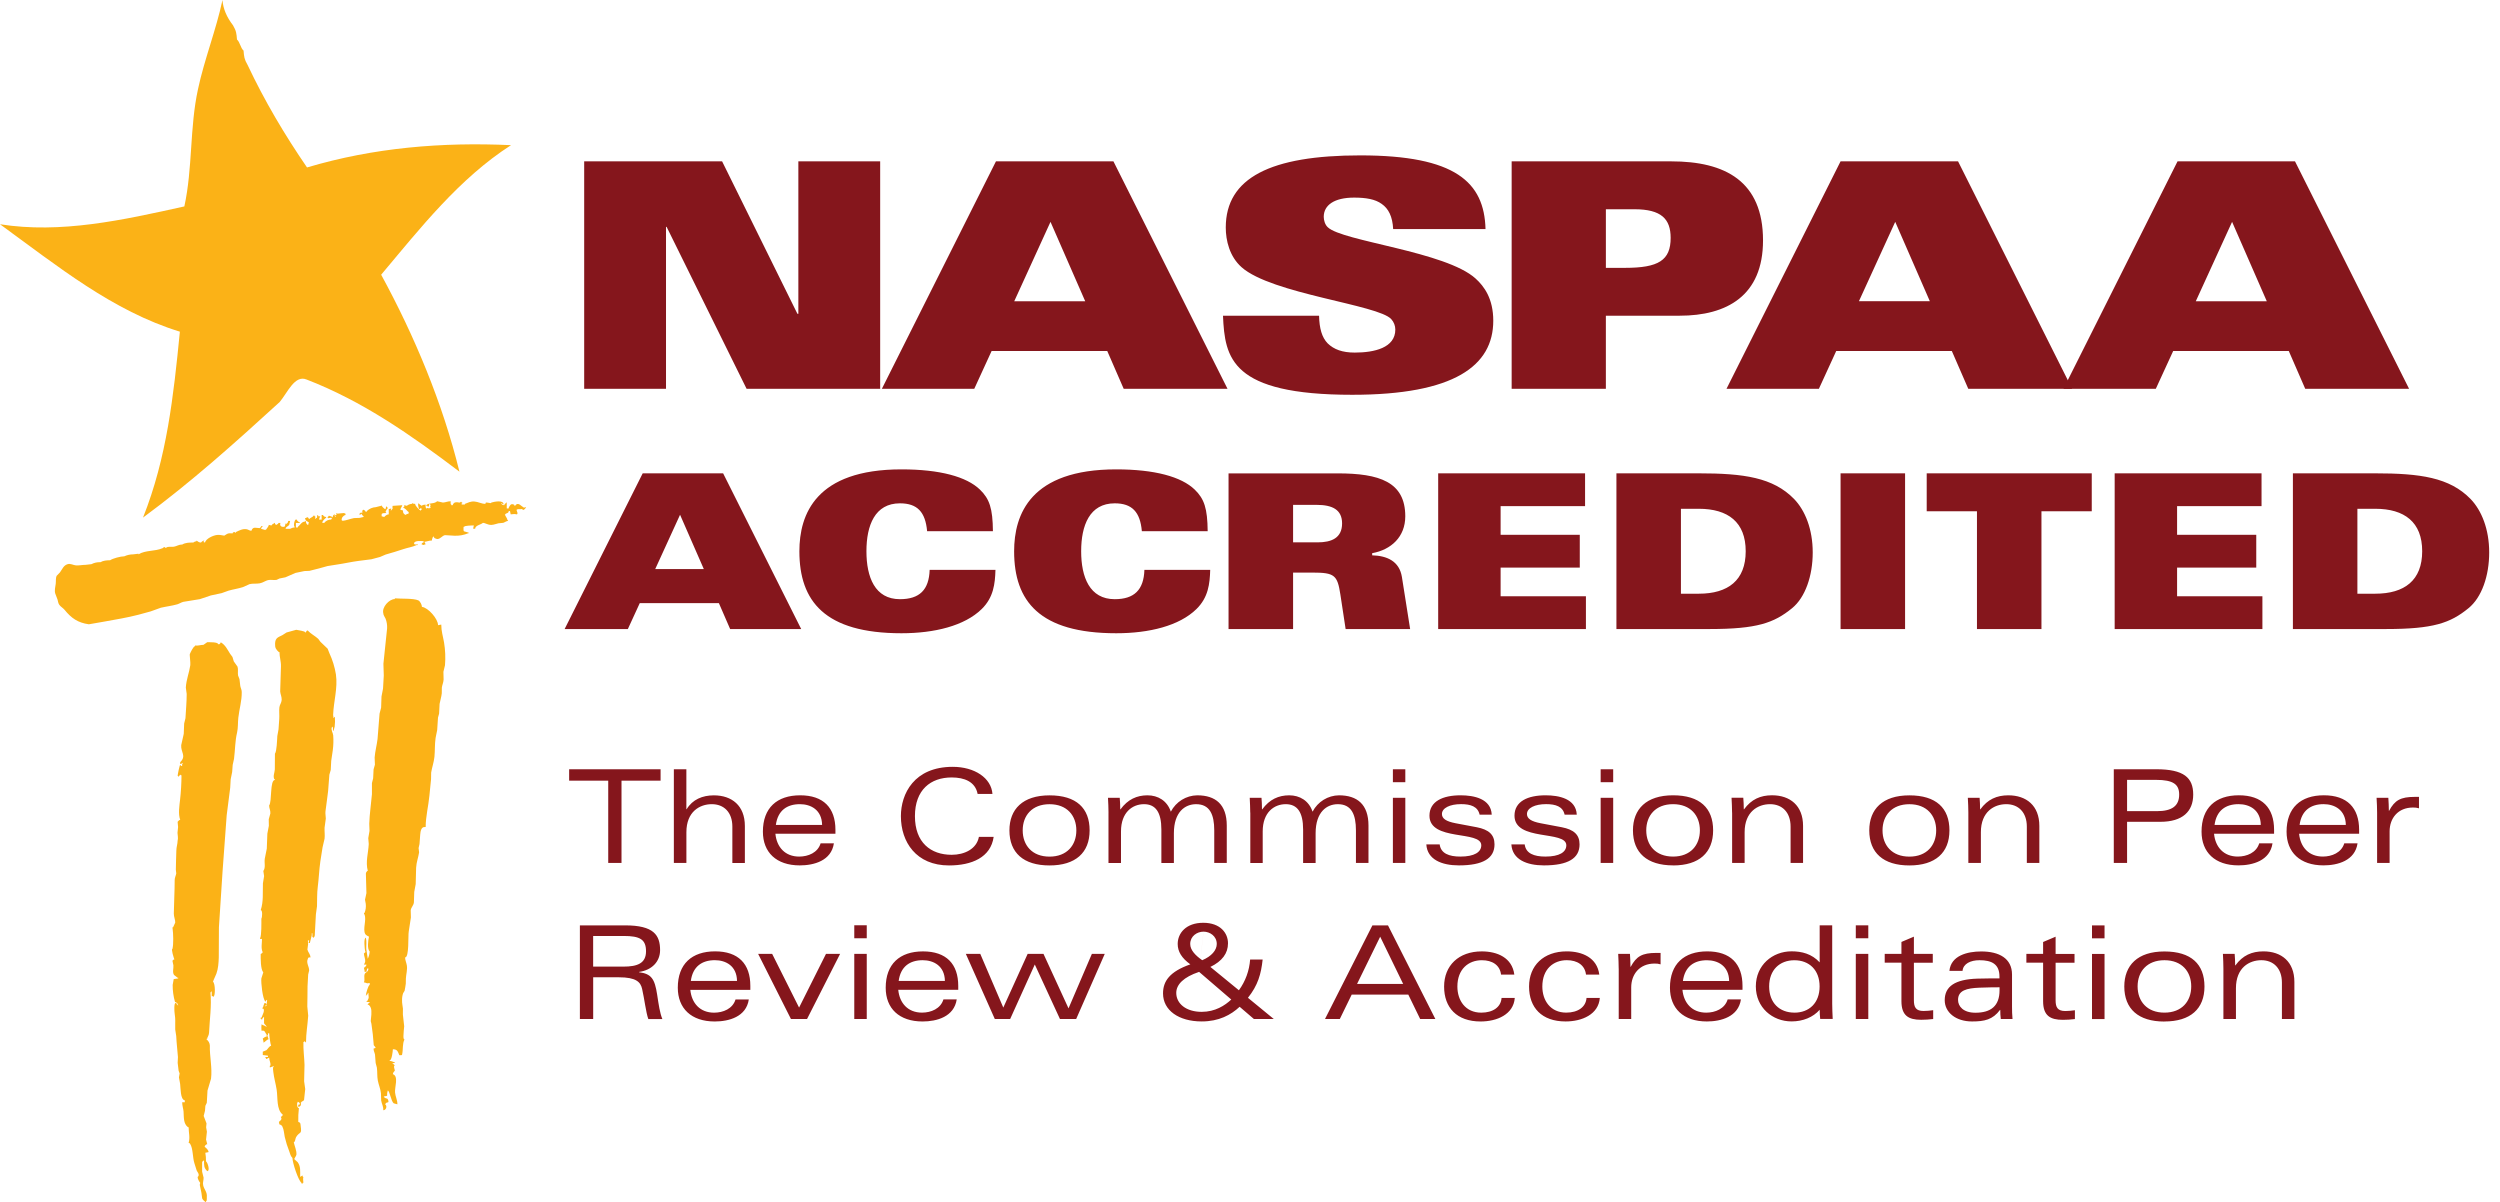 <svg width="260" height="125" viewBox="0 0 260 125" fill="none" xmlns="http://www.w3.org/2000/svg">
<path d="M60.755 16.781L75.099 16.781L82.931 32.636H83.029V16.781H91.538V40.434H77.645L69.329 23.595H69.265V40.434H60.755L60.755 16.781ZM103.578 16.781L115.797 16.781L127.66 40.434H116.864L115.153 36.502L103.128 36.502L101.324 40.434L91.716 40.434L103.579 16.781H103.578ZM112.862 31.329L109.252 23.072L105.481 31.329H112.862ZM137.183 32.836C137.214 34.147 137.472 35.095 138.084 35.717C138.732 36.341 139.6 36.669 140.893 36.669C142.921 36.669 145.113 36.176 145.113 34.278C145.113 33.877 144.962 33.489 144.694 33.195C143.37 31.688 132.25 30.573 129.123 27.789C127.869 26.675 127.48 25.007 127.48 23.662C127.48 18.484 132.156 16.16 141.471 16.16C151.366 16.16 154.367 18.942 154.494 23.826H144.889C144.823 22.516 144.405 21.696 143.695 21.205C143.019 20.713 142.051 20.551 140.824 20.551C138.763 20.551 137.669 21.336 137.669 22.547C137.669 22.907 137.799 23.366 138.084 23.63C139.6 25.104 150.368 26.152 153.463 28.97C154.366 29.788 155.3 31.067 155.3 33.358C155.3 38.043 151.237 41.058 140.636 41.058C127.996 41.058 127.385 37.225 127.191 32.834H137.183V32.836ZM157.21 16.781H173.811C179.421 16.781 183.354 18.846 183.354 25.003C183.354 30.769 179.58 32.833 174.685 32.833H167.01V40.435H157.212V16.781H157.21ZM167.009 27.856H169.01C172.492 27.856 173.748 27.07 173.748 24.744C173.748 22.773 172.781 21.762 169.977 21.762H167.011V27.856H167.009ZM191.419 16.781L203.638 16.781L215.501 40.434H204.7L202.989 36.502L190.968 36.502L189.165 40.434H179.557L191.419 16.781ZM200.704 31.329L197.103 23.071L193.328 31.328H200.71H200.704V31.329Z" fill="#85161C"/>
<path d="M226.462 16.781H238.681L250.544 40.434H239.743L238.032 36.502H226.012L224.205 40.434H214.601L226.464 16.781H226.462ZM235.745 31.329L232.137 23.072L228.363 31.329H235.745ZM66.841 49.226H75.205L83.325 65.421H75.935L74.765 62.728H66.534L65.297 65.421H58.722L66.841 49.226ZM73.198 59.185L70.726 53.534L68.142 59.185H73.198ZM96.42 55.244C96.241 53.248 95.404 52.346 93.594 52.346C90.99 52.346 90.109 54.634 90.109 57.33C90.109 60.026 90.99 62.315 93.594 62.315C95.626 62.315 96.618 61.351 96.684 59.264H103.528C103.485 60.722 103.33 62.135 102.093 63.344C100.306 65.094 97.173 65.858 93.751 65.858C85.766 65.858 83.136 62.516 83.136 57.335C83.136 53.498 84.834 48.814 93.751 48.814C97.743 48.814 100.526 49.576 101.916 50.921C102.91 51.883 103.241 52.87 103.264 55.248H96.42V55.244ZM118.753 55.244C118.578 53.248 117.737 52.346 115.93 52.346C113.323 52.346 112.441 54.634 112.441 57.33C112.441 60.026 113.323 62.315 115.93 62.315C117.959 62.315 118.952 61.351 119.018 59.264L125.862 59.264C125.818 60.722 125.664 62.135 124.427 63.344C122.64 65.094 119.507 65.858 116.085 65.858C108.1 65.858 105.469 62.516 105.469 57.335C105.469 53.498 107.168 48.814 116.085 48.814C120.077 48.814 122.86 49.576 124.253 50.921C125.245 51.883 125.575 52.87 125.598 55.248L118.754 55.248V55.244H118.753ZM127.764 49.231H139.106C143.454 49.231 146.149 50.107 146.149 53.695C146.149 55.825 144.69 57.172 142.705 57.531V57.754C144.251 57.798 145.53 58.361 145.797 59.997L146.655 65.426H139.946L139.397 61.815C139.088 59.819 138.799 59.549 136.504 59.549H134.481V65.426H127.769L127.769 49.226L127.764 49.231ZM134.481 56.405H137.041C138.474 56.405 139.577 55.955 139.577 54.434C139.577 53.001 138.562 52.506 136.928 52.506H134.481V56.409V56.405ZM149.575 49.226H164.847V52.637H156.064V55.619H164.297V59.029H156.064V62.011H164.936V65.422H149.571V49.226H149.575ZM168.112 49.226H176.652C181.354 49.226 184.398 49.655 186.583 51.892C187.733 53.082 188.523 55.033 188.523 57.456C188.523 59.88 187.751 62.144 186.361 63.264C184.485 64.792 182.718 65.42 177.797 65.42H168.108V49.226H168.112ZM174.821 61.745H176.676C179.721 61.745 181.553 60.354 181.553 57.328C181.553 54.301 179.718 52.913 176.671 52.913H174.817V61.746H174.821V61.745ZM191.419 49.226H198.128V65.421H191.419V49.226ZM205.607 53.175H200.377V49.226L217.543 49.226V53.175H212.311V65.421H205.604V53.175H205.607ZM219.93 49.226H235.2V52.637H226.417V55.619H234.651V59.029H226.417V62.011H235.29V65.422H219.926V49.226H219.93ZM238.468 49.226H247.006C251.707 49.226 254.752 49.655 256.937 51.892C258.084 53.082 258.876 55.033 258.876 57.456C258.876 59.88 258.105 62.144 256.709 63.264C254.833 64.792 253.072 65.42 248.147 65.42H238.462V49.226H238.468ZM245.173 61.745H247.027C250.073 61.745 251.908 60.354 251.908 57.328C251.908 54.301 250.069 52.913 247.024 52.913H245.169V61.746H245.173V61.745ZM63.256 81.19H59.191L59.191 80.003H68.701V81.189H64.637V89.745H63.256V81.19ZM70.08 80.005H71.382V84.16H71.41C72.019 83.147 73.057 82.716 74.239 82.716C76.112 82.716 77.466 83.782 77.466 85.901V89.749H76.165V85.969C76.165 84.462 75.275 83.634 74.027 83.634C72.779 83.634 71.385 84.404 71.385 86.549V89.747H70.081V80.005H70.08ZM86.879 86.71H80.642C80.776 88.101 81.653 89.085 83.112 89.085C84.054 89.085 85.051 88.68 85.343 87.708H86.724C86.459 89.517 84.652 90.001 83.178 90.001C80.734 90.001 79.341 88.639 79.341 86.492C79.341 84.022 80.801 82.712 83.219 82.712C85.637 82.712 86.885 84.01 86.885 86.306V86.712H86.879V86.71ZM85.498 85.792C85.472 84.227 84.329 83.634 83.187 83.634C81.846 83.634 80.89 84.293 80.69 85.792H85.498ZM103.341 87.033C103.04 89.179 101.05 90.006 98.699 90.006C95.277 90.006 93.693 87.562 93.693 84.879C93.693 82.561 95.061 79.75 99.085 79.75C101.355 79.75 103.095 80.909 103.215 82.571H101.673C101.433 81.302 100.304 80.855 98.977 80.855C96.786 80.855 95.153 82.14 95.153 84.879C95.153 87.618 96.786 88.899 98.977 88.899C100.292 88.899 101.567 88.305 101.806 87.037H103.341V87.033ZM109.15 90.006C106.44 90.006 104.98 88.684 104.98 86.361C104.98 84.159 106.362 82.717 109.15 82.717C111.937 82.717 113.32 84.042 113.32 86.361C113.32 88.681 111.857 90.006 109.15 90.006ZM106.361 86.361C106.361 87.9 107.33 89.089 109.15 89.089C110.969 89.089 111.94 87.9 111.94 86.361C111.94 84.823 110.97 83.637 109.15 83.637C107.329 83.637 106.361 84.82 106.361 86.357V86.361ZM115.284 84.507C115.284 83.996 115.258 83.511 115.23 82.972H116.452C116.478 83.307 116.506 83.7 116.506 84.173H116.532C117.289 83.13 118.243 82.713 119.335 82.713C120.428 82.713 121.38 83.269 121.766 84.414C122.307 83.379 123.362 82.726 124.515 82.713C126.414 82.713 127.584 83.659 127.584 85.858V89.746H126.282V86.359C126.282 84.712 125.818 83.635 124.395 83.635C123.255 83.635 122.084 84.43 122.084 86.657V89.75H120.783V86.28C120.783 84.457 120.172 83.634 118.978 83.634C117.785 83.634 116.583 84.471 116.583 86.468V89.749H115.282V84.508H115.284V84.507ZM130.024 84.507C130.024 83.996 129.996 83.511 129.971 82.972H131.195C131.221 83.307 131.246 83.7 131.246 84.173H131.272C132.03 83.13 132.983 82.713 134.076 82.713C135.169 82.713 136.122 83.269 136.507 84.414C137.047 83.379 138.1 82.726 139.253 82.713C141.151 82.713 142.322 83.659 142.322 85.858V89.746H141.018V86.359C141.018 84.712 140.554 83.635 139.135 83.635C137.994 83.635 136.824 84.43 136.824 86.657V89.75H135.524V86.28C135.524 84.457 134.914 83.634 133.717 83.634C132.519 83.634 131.321 84.471 131.321 86.468V89.749H130.032V84.508H130.024V84.507ZM144.853 80.002H146.153V81.349H144.861V80.003H144.853V80.002ZM144.853 82.97H146.153V89.744H144.861V82.972L144.853 82.97ZM149.725 87.815C149.845 88.757 150.695 89.084 151.877 89.084C153.336 89.084 154.053 88.621 154.053 87.91C154.053 86.33 148.664 87.531 148.664 84.832C148.664 83.335 150.055 82.712 151.902 82.712C153.283 82.712 155.064 83.06 155.14 84.724H153.88C153.692 83.876 152.949 83.63 151.952 83.63C150.785 83.63 149.961 84.036 149.961 84.656C149.961 85.128 150.385 85.426 151.382 85.617L153.586 86.033C154.835 86.277 155.429 86.803 155.429 87.816C155.429 89.258 154.247 90.001 151.724 90.001C149.945 90.001 148.43 89.394 148.338 87.816H149.725V87.815ZM158.568 87.815C158.682 88.757 159.535 89.084 160.72 89.084C162.179 89.084 162.897 88.621 162.897 87.91C162.897 86.33 157.507 87.531 157.507 84.832C157.507 83.335 158.899 82.712 160.746 82.712C162.127 82.712 163.904 83.06 163.984 84.724H162.72C162.535 83.876 161.793 83.63 160.796 83.63C159.625 83.63 158.804 84.036 158.804 84.656C158.804 85.128 159.228 85.426 160.223 85.617L162.427 86.033C163.676 86.277 164.274 86.803 164.274 87.816C164.274 89.258 163.092 90.001 160.569 90.001C158.789 90.001 157.275 89.394 157.182 87.816H158.568V87.815ZM166.468 80.002H167.772V81.349H166.468V80.003V80.002ZM166.468 82.97H167.772V89.744H166.468V82.97ZM173.996 90C171.29 90 169.827 88.679 169.827 86.356C169.827 84.153 171.209 82.711 173.996 82.711C176.784 82.711 178.165 84.036 178.165 86.356C178.165 88.675 176.715 90.006 174.004 90.006L173.996 90ZM171.21 86.357C171.21 87.895 172.18 89.084 173.999 89.084C175.817 89.084 176.788 87.895 176.788 86.357C176.788 84.819 175.82 83.633 173.999 83.633C172.177 83.633 171.21 84.82 171.21 86.357ZM180.135 84.502C180.135 83.991 180.106 83.506 180.081 82.967H181.302C181.328 83.302 181.354 83.695 181.354 84.168H181.38C182.141 83.125 183.091 82.709 184.29 82.709C186.163 82.709 187.518 83.775 187.518 85.894V89.742L186.221 89.742V85.969C186.221 84.462 185.333 83.634 184.085 83.634C182.838 83.634 181.441 84.404 181.441 86.549V89.747H180.141V84.508L180.135 84.502ZM198.573 90.006C195.863 90.006 194.404 88.684 194.404 86.361C194.404 84.159 195.783 82.717 198.573 82.717C201.363 82.717 202.742 84.042 202.742 86.361C202.742 88.681 201.281 90.006 198.573 90.006ZM195.783 86.361C195.783 87.9 196.753 89.089 198.574 89.089C200.394 89.089 201.363 87.9 201.363 86.361C201.363 84.823 200.392 83.637 198.574 83.637C196.756 83.637 195.783 84.82 195.783 86.357V86.361ZM204.708 84.507C204.708 83.996 204.682 83.511 204.654 82.972H205.879C205.905 83.307 205.93 83.7 205.93 84.173H205.956C206.714 83.13 207.667 82.713 208.864 82.713C210.74 82.713 212.092 83.78 212.092 85.899V89.746H210.79V85.969C210.79 84.462 209.899 83.634 208.653 83.634C207.406 83.634 206.012 84.404 206.012 86.549V89.747H204.708V84.508V84.507ZM219.836 80.002H224.244C227.122 80.002 228.094 80.877 228.094 82.634C228.094 84.39 226.99 85.468 224.672 85.468H221.216V89.746H219.834V80.003H219.836V80.002ZM224.323 84.36C225.92 84.36 226.634 83.793 226.634 82.634C226.634 81.58 226.036 81.106 224.218 81.106H221.216V84.361H224.323V84.36ZM236.498 86.708H230.26C230.393 88.099 231.269 89.083 232.727 89.083C233.673 89.083 234.666 88.677 234.96 87.706H236.341C236.075 89.514 234.273 89.999 232.798 89.999C230.353 89.999 228.961 88.637 228.961 86.49C228.961 84.02 230.42 82.71 232.839 82.71C235.258 82.71 236.504 84.007 236.504 86.303V86.709H236.498V86.708ZM235.121 85.79C235.095 84.225 233.954 83.632 232.81 83.632C231.47 83.632 230.513 84.291 230.314 85.79H235.121ZM245.347 86.708H239.106C239.239 88.099 240.115 89.083 241.573 89.083C242.518 89.083 243.512 88.677 243.806 87.706H245.185C244.922 89.514 243.117 89.999 241.64 89.999C239.199 89.999 237.803 88.637 237.803 86.49C237.803 84.02 239.264 82.71 241.681 82.71C244.098 82.71 245.348 84.007 245.348 86.303V86.709H245.347V86.708ZM243.966 85.79C243.94 84.225 242.796 83.632 241.655 83.632C240.315 83.632 239.358 84.291 239.158 85.79H243.966ZM247.219 84.508C247.219 83.997 247.193 83.512 247.164 82.973H248.386C248.412 83.379 248.441 83.863 248.441 84.32H248.467C249.061 83.227 249.649 82.876 251.137 82.876H251.574V84.065C251.372 84.002 251.161 83.975 250.95 83.983C249.383 83.983 248.519 85.105 248.519 86.467V89.747H247.219V84.508ZM61.688 105.976H60.308V96.239H65.022C67.988 96.239 68.649 97.249 68.649 98.814C68.649 100.004 67.8 100.894 66.457 101.082V101.112C67.746 101.273 68.091 101.799 68.344 103.446C68.504 104.49 68.622 105.35 68.888 105.984H67.427C67.176 105.296 67.029 103.934 66.778 102.839C66.618 102.137 66.167 101.638 64.361 101.638H61.691V105.982L61.688 105.976ZM61.688 100.528H64.837C66.297 100.528 67.186 100.18 67.186 98.936C67.186 97.692 66.549 97.341 64.862 97.341H61.687V100.529H61.688V100.528ZM78.036 102.943H71.794C71.928 104.334 72.805 105.318 74.265 105.318C75.207 105.318 76.204 104.913 76.496 103.941H77.876C77.611 105.75 75.805 106.234 74.331 106.234C71.889 106.234 70.491 104.868 70.491 102.721C70.491 100.254 71.951 98.941 74.369 98.941C76.787 98.941 78.035 100.238 78.035 102.534V102.943H78.036ZM76.65 102.019C76.627 100.455 75.486 99.859 74.344 99.859C73.004 99.859 72.047 100.518 71.847 102.017H76.65V102.019ZM78.841 99.2H80.303L83.104 104.789L85.905 99.2H87.372L83.933 105.975H82.258L78.845 99.2H78.841ZM88.84 96.231H90.142V97.578H88.845V96.232H88.84V96.231ZM88.84 99.2H90.142V105.975H88.845V99.201H88.84V99.2ZM99.65 102.938H93.418C93.551 104.329 94.427 105.313 95.887 105.313C96.831 105.313 97.826 104.907 98.118 103.936H99.5C99.228 105.745 97.424 106.234 95.95 106.234C93.506 106.234 92.113 104.872 92.113 102.725C92.113 100.259 93.573 98.945 95.991 98.945C98.409 98.945 99.657 100.242 99.657 102.539V102.945L99.65 102.938ZM98.27 102.019C98.244 100.455 97.101 99.861 95.959 99.861C94.619 99.861 93.662 100.521 93.462 102.019H98.27ZM100.448 99.2L101.947 99.2L104.343 104.789L106.877 99.201H108.522L111.126 104.87L113.556 99.201H114.896L111.922 105.976H110.235L107.619 100.307L105.057 105.976H103.46L100.446 99.201L100.448 99.2ZM130.405 105.975L128.923 104.705C128.01 105.553 126.771 106.23 124.977 106.23C122.582 106.23 120.955 105.07 120.955 103.314C120.955 102.045 121.64 101.05 123.795 100.292C122.893 99.643 122.48 98.956 122.48 98.172C122.48 97.054 123.344 95.97 125.136 95.97C126.928 95.97 127.712 97.051 127.712 98.102C127.712 99.152 127.101 99.965 125.879 100.56L128.845 102.989C129.525 102.057 129.93 100.947 130.014 99.79H131.315C131.156 101.297 130.822 102.474 129.786 103.771L132.47 105.973H130.405V105.975ZM124.708 101.074C123.101 101.614 122.331 102.383 122.331 103.261C122.331 104.383 123.357 105.232 124.973 105.232C126.381 105.232 127.39 104.572 128.052 103.951L124.706 101.074L125.162 96.892C124.499 96.892 123.782 97.356 123.782 98.173C123.782 98.823 124.352 99.389 125.031 99.862C125.998 99.457 126.544 98.819 126.544 98.173C126.544 97.352 125.827 96.892 125.163 96.892L124.707 101.074H124.708ZM146.461 103.437H140.578L139.341 105.975H137.801L142.731 96.238H144.35L149.276 105.975H147.697L146.462 103.437H146.461ZM145.929 102.33L143.539 97.416L141.134 102.33H145.929ZM157.536 103.787C157.408 105.503 155.679 106.234 153.986 106.234C151.504 106.234 150.187 104.792 150.187 102.605C150.187 100.418 151.702 98.945 154.104 98.945C155.711 98.945 157.265 99.594 157.49 101.361H156.109C155.995 100.378 155.208 99.863 154.117 99.863C152.711 99.863 151.568 100.791 151.568 102.603C151.568 104.047 152.402 105.316 154.05 105.316C155.272 105.316 156.096 104.737 156.162 103.788H157.544H157.536V103.787ZM166.381 103.787C166.248 105.503 164.52 106.231 162.821 106.231C160.336 106.231 159.022 104.789 159.022 102.601C159.022 100.414 160.538 98.942 162.939 98.942C164.546 98.942 166.101 99.591 166.326 101.358H164.944C164.83 100.375 164.041 99.86 162.953 99.86C161.546 99.86 160.403 100.787 160.403 102.599C160.403 104.043 161.237 105.313 162.885 105.313C164.105 105.313 164.932 104.733 164.998 103.785H166.379L166.381 103.787ZM168.343 100.739C168.343 100.224 168.317 99.741 168.292 99.2H169.514C169.54 99.606 169.568 100.091 169.568 100.547H169.595C170.189 99.454 170.774 99.103 172.261 99.103H172.701V100.292C172.499 100.23 172.288 100.202 172.077 100.21C170.511 100.21 169.646 101.332 169.646 102.694V105.975H168.347V100.739H168.343ZM181.212 102.941H174.974C175.107 104.332 175.983 105.316 177.445 105.316C178.387 105.316 179.384 104.91 179.676 103.939H181.057C180.791 105.747 178.986 106.232 177.512 106.232C175.067 106.232 173.675 104.87 173.675 102.723C173.675 100.256 175.134 98.943 177.553 98.943C179.972 98.943 181.22 100.24 181.22 102.536V102.942H181.212V102.941ZM179.831 102.023C179.805 100.458 178.664 99.865 177.52 99.865C176.18 99.865 175.223 100.524 175.023 102.023H179.831ZM189.246 96.235H190.549L190.549 104.38C190.549 104.843 190.576 105.416 190.601 105.971H189.3C189.267 105.652 189.249 105.334 189.246 105.014C188.569 105.795 187.506 106.227 186.323 106.227C184.332 106.227 182.607 104.785 182.607 102.583C182.607 100.38 184.332 98.938 186.323 98.938C187.388 98.938 188.424 99.197 189.246 100.087V96.232V96.235ZM186.615 105.317C188.159 105.317 189.239 104.304 189.239 102.59C189.239 100.875 188.153 99.866 186.615 99.866C185.078 99.866 183.992 100.879 183.992 102.59C183.992 104.301 185.069 105.314 186.619 105.314L186.615 105.317ZM193.003 96.235H194.303V97.582H193.003V96.232V96.235ZM193.003 99.205H194.303L194.303 105.979H193.003L193.003 99.201V99.205ZM197.745 97.964L199.045 97.412V99.205H201.009V100.121H199.045L199.045 104.024C199.045 104.752 199.245 105.142 200.054 105.142C200.389 105.138 200.722 105.11 201.051 105.06V105.978C200.637 106.03 200.22 106.057 199.802 106.058C198.487 106.058 197.749 105.629 197.749 104.118L197.749 100.116H196.01V99.2H197.749V97.959L197.745 97.964ZM202.737 100.977C202.896 99.372 204.61 98.951 206.057 98.951C207.903 98.951 209.25 99.669 209.25 101.354L209.25 104.681C209.246 105.113 209.263 105.546 209.302 105.976H208.082C208.045 105.663 208.026 105.349 208.028 105.033H208.001C207.244 106.044 206.394 106.232 205.092 106.232C203.407 106.232 202.251 105.289 202.251 104.02C202.251 102.587 203.316 101.848 205.673 101.777C206.655 101.751 207.335 101.751 207.944 101.751V101.563C207.944 100.268 207.146 99.862 205.861 99.862C204.943 99.862 204.171 100.226 204.104 100.969H202.728L202.737 100.977ZM207.955 102.678C207.515 102.678 206.875 102.678 205.883 102.718C204.528 102.771 203.637 103.001 203.637 103.988C203.637 104.662 204.18 105.324 205.444 105.324C207.051 105.324 207.953 104.622 207.953 102.986V102.678H207.955ZM212.483 97.968L213.783 97.416V99.21H215.751V100.125H213.783L213.783 104.028C213.783 104.756 213.983 105.147 214.795 105.147C215.128 105.142 215.46 105.114 215.79 105.065V105.983C215.377 106.035 214.96 106.061 214.544 106.063C213.225 106.063 212.483 105.634 212.483 104.122L212.483 100.116H210.743V99.2H212.483V97.959V97.968ZM217.568 96.241H218.872V97.588H217.568V96.232V96.241ZM217.568 99.211H218.872L218.872 105.985H217.568L217.568 99.201V99.211ZM225.096 106.241C222.386 106.241 220.927 104.92 220.927 102.597C220.927 100.394 222.308 98.952 225.096 98.952C227.884 98.952 229.265 100.277 229.265 102.597C229.265 104.916 227.811 106.234 225.104 106.234L225.096 106.241ZM222.311 102.586C222.311 104.125 223.278 105.314 225.1 105.314C226.921 105.314 227.888 104.125 227.888 102.586C227.888 101.048 226.921 99.862 225.1 99.862C223.278 99.862 222.311 101.052 222.311 102.586ZM231.234 100.739C231.234 100.224 231.208 99.741 231.183 99.2H232.404C232.431 99.539 232.456 99.928 232.456 100.401H232.482C233.239 99.358 234.193 98.942 235.392 98.942C237.265 98.942 238.616 100.011 238.616 102.127V105.975H237.319V102.196C237.319 100.689 236.426 99.861 235.178 99.861C233.93 99.861 232.538 100.631 232.538 102.776V105.975H231.234L231.234 100.739Z" fill="#85161C"/>
<path d="M45.466 52.131C45.666 52.176 45.867 52.224 46.065 52.267C46.334 52.253 46.562 52.131 46.873 52.131C46.873 52.238 46.825 52.472 46.941 52.472V52.542H47.076C47.274 51.95 47.881 52.431 47.881 52.201C47.972 52.201 48.014 52.156 48.014 52.268H48.081V52.333C48.055 52.342 47.92 52.403 48.014 52.403V52.47H48.35V52.403C48.682 52.28 48.937 52.123 49.351 52.159C49.739 52.188 50.08 52.403 50.492 52.403V52.333C50.525 52.124 51.094 52.449 51.094 52.266C51.347 52.195 52.369 51.947 52.369 52.47C52.296 52.435 52.186 52.333 52.1 52.333C52.164 52.461 52.294 52.54 52.435 52.539C52.486 52.448 52.515 52.333 52.636 52.333V52.266H52.702V52.879H52.903V52.813C53.017 52.595 53.113 52.342 53.41 52.465C53.474 52.477 53.517 52.537 53.508 52.602H53.574C53.899 52.106 54.258 52.739 54.445 52.739V52.808L54.715 52.739C54.673 52.845 54.52 53.059 54.38 53.028C54.33 52.974 54.337 52.941 54.246 52.941C54.132 52.988 53.776 52.902 53.776 53.011H53.71C53.753 53.148 53.8 53.283 53.843 53.418H53.78V53.492H53.714C53.513 53.423 53.314 53.492 53.111 53.492L53.039 53.151H52.905C52.905 53.426 52.57 53.345 52.57 53.492H52.504C52.548 53.684 52.772 53.908 52.772 54.104C52.86 54.104 52.837 54.08 52.837 54.171C52.619 54.206 52.529 54.309 52.34 54.373L51.841 54.423C51.598 54.469 51.385 54.581 51.103 54.591C50.735 54.603 50.465 54.378 50.221 54.378C50.022 54.566 49.416 54.636 49.416 54.991H49.215V54.921C49.237 54.83 49.263 54.739 49.284 54.648C49.108 54.642 48.277 54.662 48.277 54.785H48.211C48.211 54.907 48.169 55.261 48.277 55.261C48.433 55.305 48.59 55.353 48.745 55.397V55.463H48.682C48.236 55.649 47.755 55.735 47.273 55.715L46.277 55.656C45.983 55.715 45.821 56.029 45.521 56.056C45.502 56.057 45.481 56.057 45.462 56.056L45.397 56.042C45.337 56.021 45.276 56.001 45.213 55.976C45.151 55.941 45.116 55.873 45.123 55.802H45.058V55.87C44.967 55.87 44.992 55.847 44.992 55.937C44.937 56.017 44.913 56.114 44.925 56.21C44.616 56.21 44.331 56.347 44.12 56.347C44.196 56.42 44.243 56.516 44.256 56.622H44.123V56.689C44.032 56.664 43.944 56.644 43.853 56.622V56.552C43.923 56.48 43.954 56.417 44.056 56.417V56.28C43.809 56.271 43.05 56.18 43.05 56.552H43.115V56.622H43.458V56.689H43.323C42.848 56.907 42.419 56.948 41.927 57.116C41.335 57.313 40.724 57.501 40.113 57.671L39.519 57.925L38.626 58.164L37.292 58.334C36.542 58.43 35.847 58.598 35.084 58.707C34.944 58.727 34.071 58.868 34.071 58.868C33.448 59.039 32.803 59.229 32.179 59.369L31.657 59.39C31.349 59.453 31.039 59.521 30.727 59.584L29.686 60.039C29.481 60.083 29.275 60.125 29.067 60.165L28.764 60.307C28.49 60.353 28.215 60.282 27.958 60.318C27.6 60.374 27.374 60.601 27.011 60.666C26.647 60.731 26.303 60.666 25.961 60.748C25.733 60.852 25.503 60.955 25.269 61.058C24.775 61.219 24.268 61.284 23.76 61.431L23.052 61.686C22.677 61.769 22.3 61.849 21.923 61.928C21.54 62.058 21.16 62.187 20.783 62.312L19.072 62.59C18.843 62.646 18.645 62.788 18.437 62.849C17.86 63.012 17.297 63.072 16.726 63.204C16.377 63.33 16.027 63.459 15.676 63.583C15.253 63.699 14.833 63.815 14.408 63.93C13.243 64.233 12.012 64.436 10.825 64.65L9.238 64.926C8.086 64.763 7.413 64.283 6.713 63.419C6.545 63.216 6.318 63.114 6.165 62.896C6.051 62.74 6.036 62.542 5.986 62.363L5.742 61.715C5.652 61.405 5.753 61.02 5.796 60.714C5.83 60.441 5.775 60.11 5.897 59.879L6.239 59.524C6.483 59.192 6.603 58.794 7.048 58.67C7.329 58.589 7.618 58.776 7.897 58.8C8.239 58.824 8.558 58.743 8.904 58.743C9.105 58.718 9.304 58.698 9.507 58.674C9.797 58.524 10.12 58.453 10.445 58.47C10.723 58.303 11.092 58.266 11.451 58.266C11.729 58.073 12.548 57.856 12.926 57.856C13.221 57.721 13.542 57.651 13.866 57.652C14.044 57.628 14.224 57.606 14.402 57.585V57.652C15.131 57.2 16.113 57.359 16.899 57.014C16.973 56.98 17.013 56.997 17.013 56.898C17.104 56.898 17.147 56.854 17.147 56.965H17.282C17.471 56.795 17.824 56.902 18.08 56.859C18.386 56.805 18.595 56.628 18.959 56.628C19.282 56.434 19.673 56.424 20.099 56.424C20.195 56.346 20.313 56.298 20.435 56.287V56.22C20.583 56.319 20.698 56.426 20.902 56.426C20.979 56.325 21.162 56.184 21.305 56.22H21.249C21.215 56.286 21.209 56.356 21.114 56.356L21.315 56.426C21.424 56.01 22.178 55.672 22.592 55.633C22.864 55.603 23.08 55.682 23.323 55.707L23.622 55.524C23.811 55.427 23.982 55.472 24.199 55.472V55.402C24.288 55.402 24.267 55.423 24.267 55.335H24.401C24.428 55.384 24.48 55.41 24.535 55.402V55.335C24.871 55.176 25.231 54.965 25.666 55.043C25.837 55.074 25.95 55.2 26.145 55.2C26.308 54.72 26.634 54.926 27.017 54.926C27.073 54.845 27.151 54.83 27.151 54.722H27.35C27.272 54.802 27.151 54.874 27.151 54.996C27.307 55.037 27.466 55.087 27.619 55.129V55.063H27.687C27.752 54.931 27.956 54.738 27.956 54.585L28.225 54.652C28.291 54.57 28.375 54.45 28.493 54.45V54.382H28.559C28.604 54.479 28.635 54.586 28.759 54.586C28.83 54.505 28.962 54.49 28.962 54.382H29.163C28.987 54.877 29.632 54.833 29.632 54.722C29.653 54.63 29.677 54.541 29.698 54.45H29.77V54.516C29.875 54.41 29.971 54.337 29.971 54.175H30.174C30.14 54.312 30.108 54.45 30.079 54.585C29.983 54.74 29.704 54.782 29.704 54.994H30.174C30.316 54.911 30.477 54.863 30.641 54.858V54.79C30.487 54.675 30.632 54.039 30.775 54.039V53.972C30.881 54.079 31.003 54.313 31.178 54.313V54.382H30.775V54.859H30.978V54.791C31.218 54.614 31.372 54.246 31.716 54.246V54.178H31.784C31.813 54.308 31.869 54.587 32.052 54.587C32.076 54.496 32.098 54.406 32.118 54.314C32.02 54.264 31.784 54.169 31.784 54.04C31.735 54.015 31.708 53.96 31.716 53.905C31.8 53.873 31.916 53.878 31.916 53.768C32.01 53.813 32.117 53.844 32.117 53.972H32.183C32.271 53.827 32.586 53.772 32.586 53.632H32.721V53.7H32.789V53.972H32.849V53.905C32.928 53.865 32.984 53.865 32.984 53.768C32.984 53.671 32.94 53.564 33.05 53.564V53.631C33.139 53.631 33.116 53.609 33.116 53.698H33.319C33.24 53.794 33.193 53.913 33.185 54.038H33.451V53.562H33.585C33.65 53.688 33.779 53.767 33.919 53.766V53.835C33.771 53.967 33.519 54.161 33.519 54.381H33.72C33.897 54.151 34.172 54.022 34.458 54.033V53.967C34.547 53.967 34.524 53.989 34.524 53.9H34.458V53.833C34.344 53.855 34.235 53.879 34.122 53.9V53.833H34.056V53.763H34.122C34.122 53.672 34.099 53.696 34.189 53.696V53.629C34.288 53.66 34.591 53.726 34.591 53.833C34.62 53.746 34.615 53.559 34.726 53.559V53.492H34.792C34.808 53.593 34.798 53.762 34.927 53.762V53.695H34.862V53.558C34.952 53.558 34.995 53.6 34.995 53.492C34.97 53.403 34.964 53.355 35.06 53.355V53.423C35.19 53.398 35.798 53.363 35.798 53.355C35.831 53.397 35.88 53.423 35.933 53.423V53.559C35.686 53.618 35.515 53.848 35.529 54.105H35.597V54.172C36.038 54.127 36.396 53.962 36.817 53.88C37.011 53.875 37.209 53.869 37.403 53.86C37.539 53.829 37.675 53.797 37.811 53.763V53.696C37.731 53.629 37.611 53.545 37.611 53.423C37.536 53.468 37.407 53.61 37.407 53.492H37.344C37.385 53.426 37.613 53.184 37.613 53.355H37.679V53.083C37.768 53.083 37.745 53.105 37.745 53.016H37.811C37.89 53.078 38.014 53.093 38.014 53.22H38.148V53.153C38.402 52.906 38.736 52.76 39.088 52.743L39.624 52.606V52.542C39.743 52.641 39.932 52.949 40.093 52.949C40.117 52.857 40.141 52.767 40.161 52.675H40.229V52.744H40.293C40.293 52.837 40.339 52.949 40.229 52.949C40.229 53.034 39.98 53.289 40.161 53.289V53.356C40.031 53.362 39.692 53.34 39.692 53.493V53.696C39.782 53.721 39.872 53.745 39.961 53.763C40.068 53.638 40.256 53.493 40.43 53.493V52.947C40.52 52.923 40.61 52.903 40.698 52.88L40.632 53.086H40.698V53.019H40.767V52.95H40.834C40.801 52.827 40.834 52.503 40.834 52.609C41.176 52.584 41.507 52.565 41.841 52.543C41.806 52.695 41.64 52.877 41.64 53.019L41.91 53.086V53.154C41.898 53.358 42.044 53.536 42.244 53.56V53.492C42.31 53.468 42.445 53.376 42.445 53.492C42.47 53.411 42.572 53.218 42.445 53.218C42.309 53.089 42.102 52.812 41.908 52.812C41.931 52.761 41.986 52.733 42.04 52.742V52.538L42.309 52.604C42.463 52.481 42.65 52.411 42.845 52.401V52.333C42.95 52.38 43.065 52.405 43.18 52.403C43.15 52.622 43.716 53.113 43.716 53.085H43.785C43.785 52.994 43.761 53.018 43.851 53.018V52.881H43.716V52.815C43.671 52.881 43.681 52.951 43.583 52.951C43.552 52.86 43.387 52.338 43.583 52.338V52.407C43.674 52.457 43.801 52.61 43.918 52.61V52.544H43.852L44.255 52.474C44.264 52.612 44.231 52.883 44.389 52.883C44.418 52.837 44.469 52.812 44.523 52.818C44.55 52.866 44.604 52.892 44.657 52.883V52.818H44.792C44.792 52.725 44.813 52.748 44.726 52.748C44.74 52.648 44.832 52.474 44.726 52.474V52.407H44.657C44.633 52.499 44.614 52.589 44.591 52.679C44.497 52.679 44.457 52.724 44.457 52.612H44.322V52.546C44.41 52.546 44.388 52.567 44.388 52.477C44.73 52.289 45.166 52.414 45.468 52.129L45.466 52.131ZM41.062 62.226C41.671 62.288 43.011 62.208 43.508 62.441C43.691 62.526 43.881 62.904 43.881 63.113C44.538 63.199 45.556 64.358 45.556 65.022C45.67 64.998 45.784 64.978 45.892 64.955C45.892 65.658 46.072 66.179 46.18 66.81C46.31 67.593 46.344 68.391 46.279 69.183L46.115 69.867L46.135 70.678C46.114 70.986 45.992 71.23 45.952 71.507L45.945 72.108C45.902 72.497 45.781 72.842 45.717 73.206C45.699 73.544 45.684 73.881 45.666 74.219C45.627 74.357 45.592 74.496 45.552 74.626L45.467 75.923L45.302 76.743C45.206 77.398 45.246 78.053 45.182 78.713C45.124 79.274 44.927 79.811 44.84 80.355L44.83 81.027L44.66 82.737C44.56 83.803 44.27 84.933 44.27 86.011H44.203C43.771 85.965 43.731 86.526 43.699 86.823C43.667 87.12 43.666 87.449 43.629 87.778C43.598 87.916 43.567 88.057 43.533 88.198L43.587 88.644C43.507 89.17 43.31 89.66 43.277 90.239L43.233 91.942L43.082 92.761C43.067 93.122 43.058 93.486 43.046 93.849C43.009 94.181 42.751 94.365 42.714 94.674L42.733 95.419L42.511 96.864C42.425 97.295 42.572 99.577 42.127 99.577C42.147 99.897 42.268 100.129 42.313 100.408C42.383 100.839 42.235 101.336 42.212 101.759L42.203 102.293C42.164 102.519 42.139 102.801 42.078 103.042C42.029 103.124 41.978 103.205 41.928 103.289C41.846 103.521 41.807 103.766 41.814 104.013C41.799 104.327 41.878 104.609 41.905 104.9C41.905 105.103 41.905 105.306 41.899 105.504L42.035 106.734L41.989 107.218C41.995 107.41 41.875 108.099 42.068 108.099C41.83 108.563 41.943 109.128 41.821 109.653C41.801 109.727 41.821 109.738 41.73 109.738H41.53C41.37 109.372 41.342 109.122 40.858 109.122C40.849 109.363 40.744 110.281 40.524 110.281V110.346H40.658C40.793 110.396 40.924 110.442 41.059 110.487V110.552H40.924C40.876 110.602 40.858 110.623 40.858 110.552H40.793C40.855 110.654 41.059 110.734 41.059 110.829H40.992C40.932 111.02 41.059 111.164 41.059 111.372C40.948 111.452 40.875 111.576 40.858 111.712C41.484 111.927 41.029 113.093 41.086 113.619C41.123 114.035 41.331 114.403 41.331 114.849C41.202 114.814 41.076 114.775 40.944 114.744C40.665 114.521 40.522 113.416 40.326 113.416C40.268 113.591 40.245 113.778 40.26 113.962C40.146 113.987 40.038 114.012 39.925 114.033V114.1H39.991V114.168L40.293 114.273C40.347 114.323 40.488 114.646 40.328 114.646C40.247 114.69 40.127 114.658 40.127 114.782H40.058V114.849C40.298 115.013 40.164 115.466 39.858 115.466C39.893 115.075 39.701 114.828 39.642 114.449L39.618 113.695C39.57 113.245 39.381 112.819 39.295 112.385C39.21 111.95 39.255 111.492 39.197 111.039L39.069 110.552L39.001 109.677C38.961 109.463 38.85 109.304 38.85 109.054C38.917 109.03 38.985 109.01 39.05 108.987V108.92C39.029 108.905 38.871 108.701 38.871 108.701C38.813 107.902 38.742 107.194 38.626 106.47C38.602 106.378 38.579 106.285 38.557 106.193C38.59 105.854 38.693 105.164 38.569 104.834C38.519 104.704 38.415 104.486 38.246 104.486V104.414C38.335 104.414 38.311 104.435 38.311 104.347C38.335 104.296 38.39 104.267 38.446 104.276V104.209H38.11V104.142H38.179C38.444 103.657 38.312 103.751 38.312 103.255H38.247V103.393C38.159 103.424 38.111 103.42 38.111 103.529H38.045C38.063 103.326 38.305 102.436 38.448 102.436V102.233H38.382C38.131 102.335 38.061 102.166 37.844 102.166C37.85 102.147 37.858 102.128 37.866 102.11C37.957 101.861 37.835 101.562 37.924 101.309C37.997 101.091 38.314 101.115 38.314 100.729H38.181L38.112 101.07H37.912V100.935L37.846 100.661C37.947 100.579 38.114 100.47 38.114 100.32H37.846C37.896 100.212 37.98 100.102 37.98 99.979C38.01 99.757 37.846 99.4 37.846 99.16C37.899 99.119 38.124 98.957 37.98 98.957C37.93 98.734 37.795 97.524 38.046 97.524C38.15 97.891 38.077 98.288 38.092 98.683L38.247 99.712C38.363 99.478 38.431 99.222 38.447 98.96C38.164 98.652 38.288 97.83 38.367 97.454C38.367 97.429 38.374 97.409 38.38 97.389H38.312C38.192 97.299 38.067 97.273 37.985 97.136C37.704 96.646 38.134 95.67 37.914 95.136C37.88 95.056 37.79 94.936 37.914 94.936C38.034 94.638 38.077 94.314 38.039 93.996C38.011 93.851 37.988 93.713 37.96 93.574L38.108 92.886L38.059 91.119C38.059 91.003 38.022 90.708 38.115 90.708C38.151 90.626 38.151 90.573 38.25 90.573C37.999 89.618 38.304 88.728 38.35 87.778C38.333 87.574 38.315 87.37 38.3 87.165L38.428 86.416C38.42 86.167 38.412 85.916 38.403 85.667C38.434 84.65 38.597 83.608 38.682 82.595V81.436L38.807 80.949C38.821 80.635 38.838 80.323 38.853 80.013L38.992 79.526C38.982 79.279 38.971 79.031 38.962 78.783C39.007 78.149 39.19 77.486 39.264 76.863C39.335 75.977 39.408 75.096 39.475 74.215C39.531 74.006 39.59 73.804 39.636 73.596C39.648 73.207 39.665 72.826 39.676 72.436C39.728 72.159 39.785 71.888 39.835 71.615C39.863 71.159 39.889 70.707 39.913 70.256C39.902 69.846 39.889 69.436 39.875 69.03L40.259 65.348C40.277 65.008 40.224 64.668 40.103 64.35C40.033 64.183 39.863 63.977 39.863 63.783C39.693 63.148 40.475 62.302 41.062 62.302V62.226ZM30.802 65.498C30.961 65.542 31.74 65.621 31.74 65.771H31.808C31.852 65.669 31.881 65.568 32.009 65.568C32.317 65.923 32.765 66.132 33.096 66.438L33.324 66.746C33.574 66.984 33.825 67.224 34.075 67.466C34.135 67.619 34.198 67.776 34.257 67.93C34.583 68.627 34.811 69.369 34.935 70.132C35.143 71.565 34.689 72.966 34.646 74.355L34.692 74.696C34.741 74.67 34.769 74.616 34.76 74.56H34.826C34.854 74.9 34.846 75.24 34.804 75.579C34.766 75.717 34.73 75.858 34.691 75.993H34.626V75.586H34.56V75.653H34.492C34.437 75.986 34.617 76.183 34.653 76.475C34.692 76.994 34.677 77.517 34.609 78.034L34.446 79.133C34.43 79.447 34.416 79.765 34.397 80.079L34.254 80.566C34.21 81.129 34.169 81.699 34.124 82.263C34.055 82.941 33.923 83.72 33.849 84.383C33.819 84.632 33.885 84.891 33.885 85.126C33.84 85.446 33.797 85.767 33.755 86.083C33.74 86.457 33.798 86.85 33.755 87.223L33.547 88.119C33.468 88.6 33.392 89.082 33.319 89.563C33.189 90.453 33.16 91.356 33.049 92.221C32.959 92.896 32.99 93.602 32.968 94.258C32.932 94.531 32.894 94.806 32.854 95.08C32.811 95.723 32.778 96.355 32.75 96.986C32.745 97.122 32.766 97.464 32.621 97.464V97.531H32.555V97.464H32.489V97.057H32.423V97.263C32.357 97.534 32.288 97.806 32.223 98.075H32.089L32.157 97.801H32.021L32.043 98.205C32.019 98.388 31.995 98.571 31.97 98.753C32.04 99.05 32.288 99.24 32.288 99.575H32.223C32.145 99.546 32.058 99.588 32.029 99.668C32.024 99.683 32.021 99.698 32.02 99.713C31.809 100.135 32.163 100.524 32.15 100.933L32.05 101.347L31.984 102.568C31.993 103.263 31.96 103.985 31.96 104.675L32.053 105.633C31.989 106.625 31.825 107.454 31.825 108.431C31.757 108.369 31.725 108.295 31.624 108.295V108.362H31.556C31.53 109.163 31.646 109.954 31.67 110.747C31.657 111.316 31.644 111.884 31.629 112.453L31.743 113.265L31.62 114.402C31.569 114.525 31.352 114.534 31.352 114.634H31.286C31.352 114.836 31.286 115.109 31.02 115.109V114.902C31.085 114.878 31.153 114.858 31.22 114.835C31.22 114.744 31.24 114.768 31.153 114.768V114.701C31.085 114.654 30.953 114.504 30.953 114.634C30.844 114.772 30.892 115.244 31.086 115.244C31.029 115.72 31.007 116.198 31.021 116.677C31.27 116.757 31.232 116.828 31.268 117.074C31.407 118.069 31.195 117.6 30.791 118.263C30.716 118.379 30.699 118.789 30.552 118.789C30.629 119.186 30.858 119.646 30.829 120.081C30.818 120.222 30.535 120.562 30.619 120.562L30.962 120.87C31.28 121.32 31.217 121.78 31.217 122.4C31.288 122.365 31.392 122.262 31.486 122.262V122.4H31.551C31.486 122.641 31.551 122.781 31.551 123.013H31.486V123.084C31.393 123.084 31.352 123.128 31.352 123.013C31.01 122.74 30.414 120.912 30.414 120.422C30.205 120.225 30.186 120.009 30.091 119.764C29.894 119.269 29.734 118.759 29.613 118.24C29.532 117.855 29.532 117.497 29.37 117.168C29.316 117.047 29.203 116.965 29.073 116.948L29.004 116.742C29.05 116.692 29.073 116.675 29.004 116.675C29.099 116.579 29.272 116.493 29.272 116.334C29.272 116.248 29.129 116.128 29.272 116.128C29.328 116.063 29.407 116.02 29.407 115.921C28.739 115.41 28.899 114.156 28.774 113.338C28.678 112.712 28.499 112.127 28.424 111.483C28.409 111.367 28.339 110.946 28.468 110.946V110.879C28.334 110.923 28.199 110.971 28.066 111.015C28.066 110.922 28.02 110.812 28.132 110.812C28.152 110.473 27.997 110.312 27.997 109.992C27.897 110.024 27.779 110.13 27.662 110.13V110.063C27.617 110.032 27.593 109.98 27.597 109.925H27.865V109.789C27.686 109.763 27.508 109.745 27.329 109.722V109.374L27.712 109.217C27.843 109.101 28.039 108.761 28.2 108.761C28.115 108.591 27.997 107.677 27.997 107.466H27.864C27.864 107.559 27.907 107.673 27.797 107.673L27.932 108.08C27.717 108.129 27.527 108.42 27.396 108.42V108.285L27.328 108.011C27.442 107.925 27.572 107.805 27.73 107.805V107.599C27.616 107.491 27.552 107.192 27.395 107.192H27.194C27.194 107.056 27.136 106.51 27.26 106.51V106.577C27.346 106.609 27.661 106.71 27.661 106.784C27.75 106.784 27.73 106.759 27.73 106.854C27.73 106.611 27.461 106.544 27.461 106.377V105.764H27.396V105.831C27.314 105.864 27.26 105.947 27.261 106.037H27.195V105.97H27.129C27.129 105.877 27.15 105.899 27.061 105.899C27.087 105.849 27.14 105.823 27.195 105.832C27.228 105.7 27.702 104.88 27.261 104.88C27.313 104.795 27.396 104.713 27.396 104.607C27.426 104.518 27.46 104.436 27.491 104.345C27.559 104.249 27.73 104.38 27.73 104.468C27.669 104.514 27.453 104.671 27.596 104.671V104.606H27.717C27.738 104.399 27.762 104.195 27.782 103.992H27.717C27.697 104.024 27.582 104.291 27.582 104.128C27.319 103.896 27.126 102.178 27.182 101.753L27.382 101.13C27.093 100.792 27.113 99.701 27.113 99.22C27.187 99.161 27.314 99.12 27.314 99.017C27.126 98.598 27.248 98.105 27.248 97.652H27.047V97.585C27.212 97.302 27.182 95.951 27.182 95.541C27.275 95.411 27.322 94.654 27.115 94.654C27.41 93.749 27.311 92.889 27.344 91.863L27.467 91.112L27.386 90.585C27.651 90.21 27.465 89.745 27.539 89.294L27.747 88.258L27.805 86.702C27.859 86.429 27.91 86.156 27.961 85.88L27.949 85.206L28.119 84.593C28.141 84.278 27.988 84.063 27.988 83.773C28.302 83.379 28.05 81.115 28.593 81.115C28.593 81.022 28.613 81.044 28.524 81.044C28.38 80.68 28.555 80.398 28.582 80.019C28.582 79.476 28.591 78.929 28.593 78.385C28.785 78.142 28.815 76.949 28.84 76.553L28.966 75.857L29.042 74.767C29.072 74.373 29.009 73.931 29.057 73.552C29.09 73.287 29.276 73.096 29.295 72.791C29.31 72.468 29.16 72.195 29.139 71.91C29.169 71.044 29.195 70.181 29.22 69.314C29.238 68.773 29.065 68.35 29.065 67.816H28.996C28.699 67.533 28.594 67.387 28.608 66.931C28.628 66.328 28.933 66.277 29.367 66.056L29.802 65.777C30.134 65.688 30.469 65.595 30.803 65.5V65.498H30.802ZM21.546 66.792C21.774 66.792 22.686 66.762 22.686 66.999H22.82C22.878 66.916 22.953 66.903 22.953 66.792C23.451 67.091 23.638 67.538 23.93 67.993L24.175 68.323C24.219 68.475 24.268 68.633 24.315 68.786L24.702 69.332C24.795 69.609 24.707 69.958 24.758 70.25C24.807 70.376 24.857 70.499 24.906 70.629C24.934 70.861 24.965 71.11 24.99 71.349C25.032 71.568 25.139 71.715 25.141 71.972C25.155 72.884 24.886 73.743 24.786 74.638C24.727 75.143 24.771 75.697 24.656 76.185C24.441 77.07 24.461 77.971 24.338 78.921L24.2 79.547L24.145 80.286L23.991 81.044C23.973 81.338 23.96 81.632 23.942 81.922L23.575 84.79C23.273 88.693 23.005 92.532 22.768 96.444L22.753 99.579C22.732 100.159 22.694 100.739 22.505 101.259C22.457 101.389 22.152 102.04 22.152 102.103C22.403 102.281 22.392 103.603 22.219 103.603V103.67C22.128 103.67 22.152 103.691 22.152 103.603H22.019V103.122H21.951V103.193H21.884C22.02 104.631 21.806 105.984 21.741 107.415C21.726 107.709 21.548 107.879 21.548 108.032H21.482V108.099C21.679 108.244 21.803 108.469 21.824 108.716C21.791 109.867 22.09 111.034 21.947 112.188C21.824 112.598 21.704 113.01 21.58 113.418C21.554 113.846 21.531 114.272 21.507 114.693C21.456 114.798 21.408 114.905 21.358 115.007L21.319 115.518C21.274 115.7 21.23 115.879 21.183 116.058C21.283 116.317 21.381 116.573 21.478 116.834L21.438 117.239L21.518 117.703L21.429 118.514C21.47 118.676 21.514 118.838 21.554 119.001H21.488C21.393 119.081 21.288 119.133 21.288 119.275C21.446 119.383 21.688 119.61 21.688 119.821C21.574 119.845 21.466 119.865 21.353 119.888C21.407 120.18 21.429 120.476 21.421 120.773C21.62 120.93 21.862 121.798 21.555 121.798C21.195 121.451 21.221 121.219 21.221 120.705H21.154C21.08 120.779 21.02 120.798 21.02 120.912V121.858C21.071 122.066 21.125 122.271 21.174 122.476C21.183 122.781 21.06 122.978 21.133 123.281C21.224 123.681 21.561 123.992 21.51 124.455C21.497 124.563 21.54 124.933 21.425 124.933V125H21.356C21.218 124.877 21.097 124.797 21.024 124.627L20.949 124.06C20.889 123.777 20.835 123.502 20.775 123.223L20.823 123.02C20.703 122.869 20.553 122.61 20.553 122.407C20.623 122.362 20.666 122.284 20.667 122.201C20.667 122.007 20.509 121.866 20.45 121.714C20.369 121.461 20.291 121.212 20.211 120.953C20.029 120.387 20.082 119.446 19.776 118.963C19.747 118.9 19.684 118.862 19.617 118.863C19.788 118.297 19.617 117.797 19.617 117.23H19.552C19.062 116.855 19.132 116.234 19.089 115.595C19.065 115.277 18.948 115.015 18.948 114.639H19.218V114.433C18.745 114.357 18.793 113.158 18.734 112.727L18.611 112.049C18.633 111.907 18.659 111.775 18.68 111.638L18.577 111.359L18.477 110.535C18.484 110.338 18.496 110.141 18.506 109.939C18.454 109.217 18.363 108.525 18.328 107.754C18.295 107.527 18.259 107.3 18.224 107.072C18.204 106.656 18.244 106.25 18.215 105.848C18.193 105.546 18.121 105.226 18.134 104.893C18.134 104.715 18.113 104.276 18.335 104.276C18.359 104.366 18.354 104.483 18.469 104.483V104.55H18.535C18.481 104.403 18.395 104.209 18.201 104.209C18.036 103.633 17.954 103.036 17.957 102.436L18.066 101.825C18.222 101.8 18.38 101.781 18.534 101.758C18.534 101.666 18.555 101.687 18.468 101.687C18.344 101.591 18.221 101.492 18.099 101.394C17.908 101.114 18.063 100.721 18.034 100.396C17.999 100.237 17.966 100.077 17.933 99.918C17.995 99.862 18.038 99.78 18.134 99.78C18.072 99.619 17.776 98.69 17.933 98.69C18.059 98.206 18.023 97.091 17.951 96.574C17.937 96.482 17.891 96.442 18 96.442L18.223 95.951C18.249 95.719 18.069 95.325 18.077 95.011C18.093 93.877 18.167 92.673 18.167 91.534C18.167 91.264 18.291 91.07 18.33 90.838L18.287 90.444C18.287 89.797 18.328 89.141 18.34 88.465C18.34 88.099 18.471 87.77 18.471 87.443C18.549 87.179 18.471 86.873 18.459 86.614L18.521 86.01L18.472 85.468C18.547 85.397 18.631 85.261 18.741 85.261C18.513 84.65 18.66 83.789 18.73 83.147C18.823 82.31 18.871 81.469 18.875 80.627H18.807V80.56C18.728 80.612 18.607 80.656 18.607 80.766H18.539V80.695H18.473C18.484 80.504 18.687 79.536 18.742 79.536C18.776 79.619 18.855 79.673 18.943 79.674V79.468C18.992 79.442 19.019 79.388 19.011 79.332C18.921 79.369 18.846 79.468 18.742 79.468V79.265C19.416 78.616 18.783 78.222 18.846 77.494C18.935 77.106 19.024 76.715 19.109 76.325L19.153 75.242C19.201 75.06 19.244 74.875 19.288 74.693C19.332 73.882 19.416 73.014 19.416 72.173L19.326 71.507C19.374 70.676 19.675 69.973 19.793 69.172C19.827 68.914 19.693 68.013 19.748 68.013C19.812 67.85 20.122 67.202 20.284 67.202V67.131C20.584 67.181 20.845 67.064 21.157 67.064C21.276 66.96 21.42 66.907 21.55 66.789L21.546 66.792ZM23.135 0.005C23.205 0.903 23.572 1.779 24.234 2.634C24.576 3.213 24.599 3.51 24.646 4.11C24.965 4.387 25.011 4.987 25.33 5.264C25.378 5.863 25.401 6.164 25.743 6.741C27.527 10.522 29.58 13.98 31.93 17.415C38.901 15.342 45.987 14.768 53.146 15.097C47.771 18.551 43.718 23.712 39.641 28.571C43.112 34.934 46.038 41.946 47.782 49.054C42.73 45.228 37.698 41.714 31.877 39.467C30.649 38.964 29.904 40.835 29.088 41.808C24.373 46.115 19.93 50.098 14.874 53.831C17.358 47.589 18.044 41.196 18.707 34.493C11.702 32.342 5.987 27.671 0 23.323C6.32 24.322 12.744 22.896 19.172 21.468C20.047 17.47 19.718 13.268 20.592 9.273C21.246 6.197 22.487 3.076 23.137 0L23.135 0.005Z" fill="#FBB217"/>
</svg>
